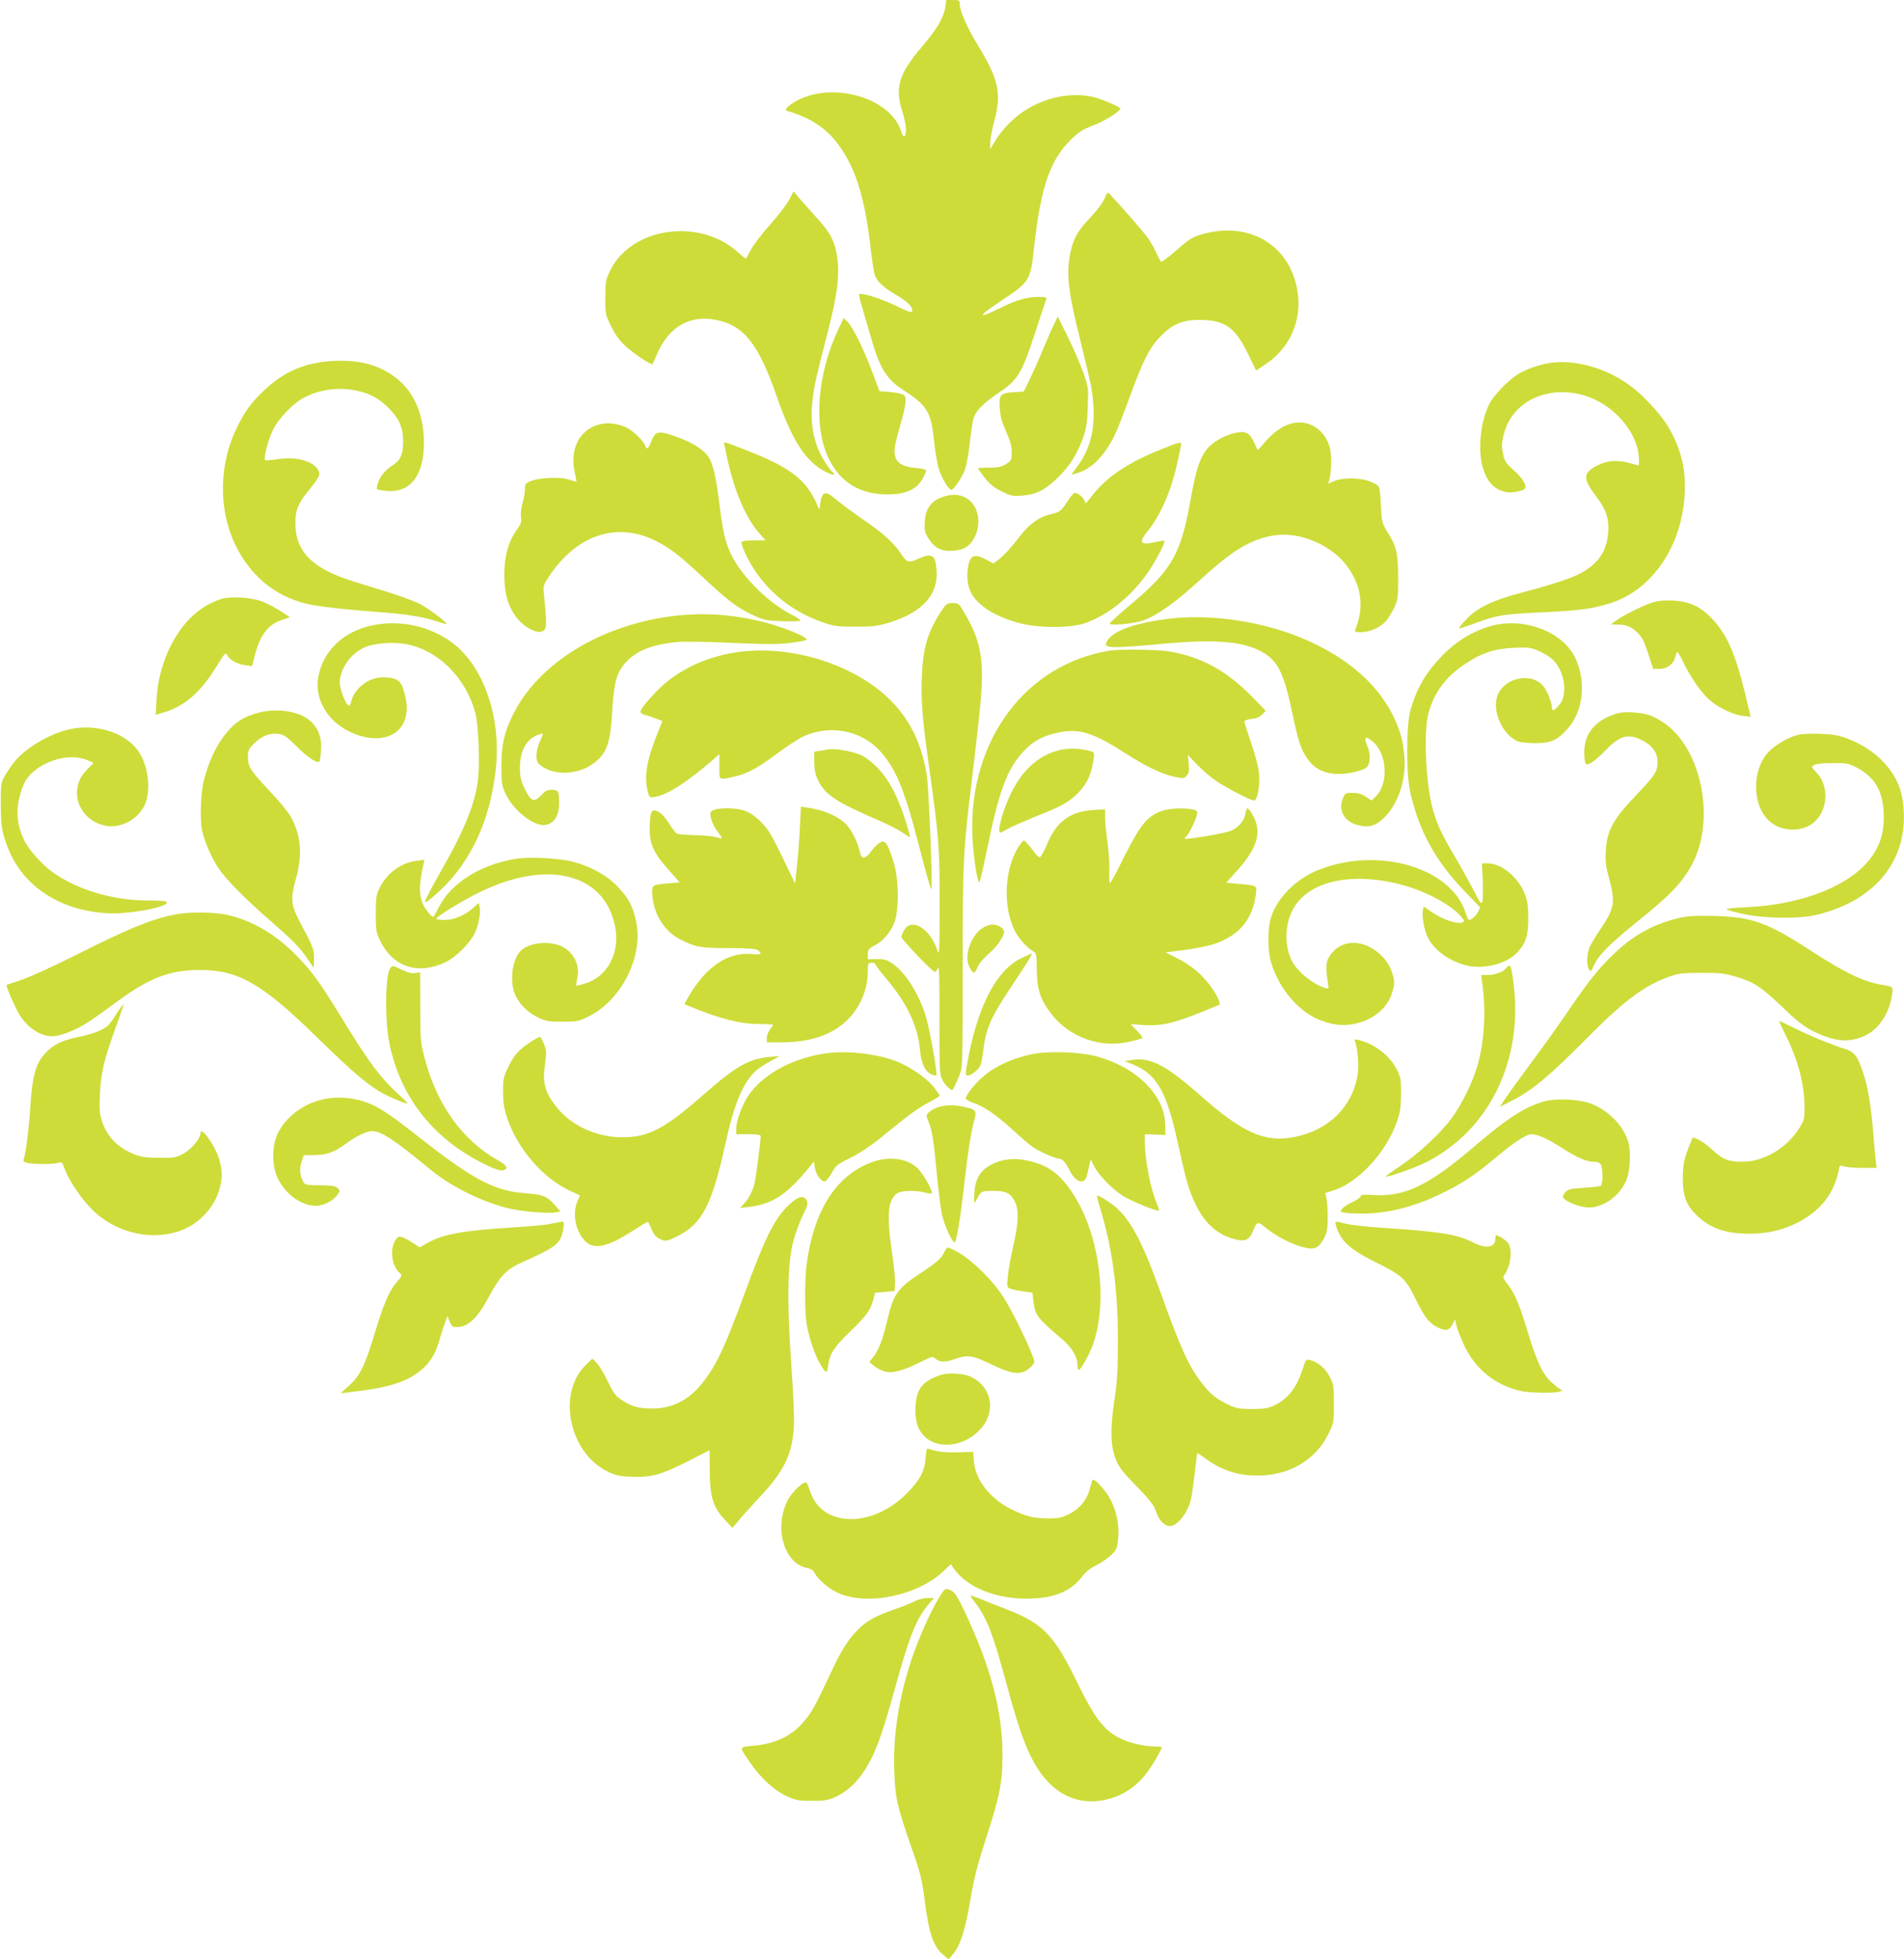 <?xml version="1.0" standalone="no"?>
<!DOCTYPE svg PUBLIC "-//W3C//DTD SVG 20010904//EN"
 "http://www.w3.org/TR/2001/REC-SVG-20010904/DTD/svg10.dtd">
<svg version="1.0" xmlns="http://www.w3.org/2000/svg"
 width="1244pt" height="1280pt" viewBox="0 0 1244 1280"
 preserveAspectRatio="xMidYMid meet">
<g transform="translate(0,1280) scale(0.1,-0.1)"
fill="#cddc39" stroke="none">
<path d="M6176 12754 c-9 -67 -55 -146 -152 -259 -150 -175 -178 -266 -130
-419 27 -86 32 -140 17 -165 -6 -9 -13 1 -25 36 -68 205 -415 315 -654 208
-67 -30 -115 -72 -91 -79 156 -46 257 -112 336 -220 112 -152 172 -341 210
-666 8 -74 20 -153 25 -174 12 -50 54 -91 145 -144 70 -41 103 -73 103 -99 0
-20 -12 -16 -123 37 -93 44 -211 80 -224 67 -2 -3 7 -43 21 -88 13 -46 41
-140 61 -209 54 -186 99 -258 202 -325 164 -107 186 -143 207 -346 8 -78 23
-156 35 -188 23 -61 61 -121 77 -121 15 0 67 77 88 130 10 25 24 104 32 175 8
72 19 145 25 163 16 50 63 97 160 163 130 87 154 126 245 404 34 105 65 198
69 208 6 15 0 17 -52 17 -73 0 -145 -21 -243 -70 -41 -20 -86 -41 -100 -45
-22 -7 -24 -6 -11 9 8 9 60 46 115 83 180 117 189 132 211 335 43 400 104 580
241 715 52 51 77 67 148 94 73 27 174 91 176 110 0 11 -134 67 -188 78 -179
37 -393 -31 -532 -168 -37 -36 -81 -91 -98 -121 l-32 -55 0 44 c0 24 12 86 26
139 50 183 29 275 -115 510 -62 101 -111 214 -111 257 0 23 -4 25 -44 25 l-43
0 -7 -46z"/>
<path d="M5156 11495 c-15 -30 -71 -103 -125 -163 -53 -60 -109 -133 -125
-163 -16 -30 -30 -56 -32 -58 -2 -2 -27 18 -56 44 -95 86 -231 135 -371 135
-206 -1 -386 -102 -461 -259 -29 -61 -31 -74 -31 -177 0 -107 1 -112 38 -186
26 -54 54 -92 96 -131 53 -49 168 -125 175 -116 1 2 13 29 26 59 76 182 211
263 384 231 184 -34 282 -156 401 -501 99 -286 190 -427 317 -491 32 -16 58
-25 58 -20 0 6 -5 13 -11 17 -6 3 -29 34 -50 67 -72 112 -99 247 -80 406 12
98 21 139 99 441 62 239 78 366 63 482 -15 108 -44 167 -134 264 -39 44 -90
101 -112 126 l-40 48 -29 -55z"/>
<path d="M7216 11502 c-12 -28 -49 -78 -92 -123 -83 -87 -110 -135 -130 -228
-29 -138 -17 -248 66 -581 32 -129 63 -262 69 -295 39 -228 10 -392 -95 -529
l-35 -47 28 7 c98 24 185 108 255 249 14 28 56 133 93 235 93 256 135 340 210
415 74 76 142 105 245 105 173 0 238 -45 324 -222 l53 -109 64 43 c161 108
239 293 205 483 -53 304 -328 458 -641 359 -38 -11 -74 -34 -114 -69 -65 -58
-125 -105 -134 -105 -3 0 -17 25 -31 55 -13 30 -38 74 -55 99 -24 34 -173 206
-255 293 -8 9 -16 1 -30 -35z"/>
<path d="M6892 10693 c-11 -21 -43 -94 -72 -163 -28 -69 -70 -162 -91 -206
l-40 -82 -63 -4 c-90 -5 -99 -16 -94 -103 3 -53 13 -90 41 -153 28 -62 37 -96
37 -137 0 -51 -2 -54 -37 -77 -31 -19 -52 -23 -110 -23 -40 0 -73 -2 -73 -5 0
-3 20 -30 44 -62 34 -42 61 -64 110 -88 60 -30 72 -32 133 -28 94 7 154 38
239 122 78 79 122 149 161 258 21 59 27 97 30 198 5 120 4 130 -25 215 -17 50
-62 155 -100 233 l-71 144 -19 -39z"/>
<path d="M5477 10648 c-139 -295 -164 -636 -62 -845 77 -156 203 -233 386
-233 88 0 151 19 193 58 26 25 56 78 56 100 0 5 -28 12 -63 14 -80 7 -122 28
-136 70 -13 37 -9 69 29 203 40 139 46 188 26 204 -8 7 -48 16 -88 20 l-72 6
-51 135 c-58 153 -125 287 -160 320 l-23 22 -35 -74z"/>
<path d="M2140 10439 c-158 -14 -288 -72 -405 -181 -91 -84 -131 -138 -185
-247 -119 -239 -125 -533 -15 -765 96 -203 258 -339 465 -390 73 -18 259 -39
490 -56 172 -13 279 -31 366 -60 31 -11 59 -18 61 -16 8 8 -124 106 -181 134
-34 16 -122 49 -196 72 -74 23 -178 55 -230 71 -270 84 -380 195 -380 382 0
87 17 127 90 217 70 86 77 103 56 134 -37 57 -144 84 -262 66 -42 -6 -78 -9
-82 -6 -11 12 19 130 50 194 36 76 130 175 204 214 138 74 320 76 456 7 64
-33 143 -113 169 -172 16 -38 23 -71 23 -122 0 -82 -18 -123 -66 -153 -48 -30
-84 -72 -98 -115 -7 -21 -10 -41 -7 -43 3 -3 29 -8 60 -11 156 -16 247 99 247
313 0 165 -54 309 -150 397 -119 111 -274 155 -480 136z"/>
<path d="M10135 10430 c-78 -11 -165 -41 -225 -80 -61 -39 -152 -134 -179
-189 -56 -109 -76 -288 -46 -404 26 -101 77 -157 156 -172 36 -7 114 8 123 24
13 20 -19 71 -74 119 -52 46 -60 58 -70 109 -10 47 -9 67 4 122 77 313 504
378 755 116 74 -77 121 -169 128 -255 3 -33 2 -60 -2 -60 -4 0 -32 7 -62 16
-34 10 -77 14 -109 12 -63 -5 -143 -44 -163 -80 -19 -33 -5 -68 65 -161 61
-80 80 -145 70 -240 -8 -77 -35 -136 -85 -184 -76 -75 -165 -111 -491 -198
-178 -47 -280 -97 -349 -170 -29 -31 -51 -58 -49 -60 2 -2 51 13 108 34 143
53 181 59 445 71 233 11 318 22 435 59 274 86 469 372 487 712 9 167 -24 299
-109 443 -49 83 -169 212 -255 272 -153 110 -349 165 -508 144z"/>
<path d="M3930 10030 c-136 -26 -209 -155 -176 -310 8 -36 13 -66 12 -67 -1
-1 -22 5 -46 13 -55 20 -197 14 -252 -9 -34 -14 -38 -20 -38 -52 0 -21 -7 -62
-16 -92 -10 -33 -14 -71 -10 -92 5 -31 0 -44 -30 -86 -53 -75 -79 -170 -79
-290 1 -114 18 -185 64 -257 56 -87 166 -144 199 -102 14 19 13 65 -4 229 -6
58 -5 62 35 122 179 267 436 354 686 234 95 -46 159 -94 314 -239 167 -156
225 -200 321 -246 81 -38 90 -40 203 -44 64 -3 117 -1 117 4 0 5 -28 24 -63
41 -141 74 -296 223 -375 362 -46 83 -66 158 -87 322 -25 206 -44 294 -75 342
-33 52 -110 99 -226 139 -104 36 -123 31 -149 -36 -19 -50 -30 -57 -40 -27
-10 32 -84 102 -128 121 -52 22 -111 30 -157 20z"/>
<path d="M8430 10031 c-62 -19 -121 -64 -183 -140 -15 -18 -29 -32 -30 -30 -1
2 -12 25 -25 52 -29 62 -55 74 -124 58 -73 -16 -153 -64 -188 -112 -45 -62
-67 -134 -100 -317 -63 -360 -122 -464 -390 -689 -74 -63 -137 -119 -139 -125
-6 -18 157 -4 222 20 86 31 205 115 362 258 163 147 234 200 333 248 150 71
295 70 447 -3 127 -62 213 -157 255 -280 30 -91 25 -187 -15 -283 -6 -16 -1
-18 39 -18 57 0 127 32 163 74 14 17 38 56 52 86 24 51 26 65 26 200 -1 159
-11 203 -76 304 -25 41 -31 61 -35 130 -10 175 -5 158 -60 185 -61 30 -186 34
-248 8 l-38 -17 6 23 c15 48 18 156 6 206 -30 127 -144 197 -260 162z"/>
<path d="M4730 9907 c0 -2 11 -53 24 -113 46 -208 120 -379 206 -477 l42 -47
-76 0 c-44 0 -78 -5 -82 -11 -3 -6 14 -52 39 -103 98 -193 273 -345 485 -419
79 -28 99 -31 217 -31 107 -1 144 3 210 22 212 61 325 172 325 317 0 34 -5 76
-11 94 -13 38 -42 41 -108 11 -65 -30 -76 -26 -116 35 -49 73 -117 133 -263
233 -66 46 -141 102 -166 124 -66 57 -88 47 -99 -47 -3 -26 -4 -27 -11 -10
-70 176 -175 259 -471 374 -124 49 -145 55 -145 48z"/>
<path d="M7590 9866 c-217 -87 -354 -178 -450 -298 l-45 -57 -13 24 c-12 24
-41 45 -61 45 -6 0 -26 -24 -45 -53 -43 -66 -49 -72 -113 -87 -73 -17 -134
-60 -195 -138 -63 -82 -114 -137 -150 -163 l-27 -20 -50 26 c-65 34 -92 30
-108 -15 -20 -59 -16 -147 9 -198 44 -88 158 -160 319 -203 123 -33 336 -33
429 0 157 55 316 187 424 352 53 83 101 178 93 186 -3 2 -24 -1 -48 -6 -111
-26 -124 -10 -60 70 86 106 157 272 196 459 9 41 18 85 21 98 6 29 -2 28 -126
-22z"/>
<path d="M6185 9561 c-94 -23 -138 -75 -143 -171 -3 -58 0 -70 26 -111 39 -60
86 -83 161 -77 71 5 111 32 141 93 39 81 26 178 -32 233 -40 36 -92 48 -153
33z"/>
<path d="M1445 8887 c-139 -47 -244 -143 -325 -297 -56 -109 -91 -235 -97
-357 l-6 -103 54 16 c133 39 240 131 341 296 56 91 63 99 72 79 13 -30 65 -60
118 -67 l45 -6 17 67 c34 134 87 205 177 235 l53 18 -63 41 c-35 22 -88 50
-120 62 -70 27 -208 35 -266 16z"/>
<path d="M10790 8862 c-61 -20 -201 -91 -240 -122 l-25 -20 42 0 c53 0 91 -14
126 -48 37 -35 49 -59 82 -160 l26 -82 43 0 c50 0 93 35 103 82 3 15 9 28 12
28 4 0 21 -28 37 -62 44 -94 115 -198 168 -246 58 -53 156 -101 224 -109 l50
-6 -33 139 c-65 269 -120 396 -217 500 -77 82 -152 116 -263 121 -58 2 -95 -2
-135 -15z"/>
<path d="M6153 8812 c-91 -137 -123 -243 -130 -433 -6 -167 4 -285 53 -631 58
-414 64 -492 63 -863 0 -295 -2 -334 -13 -298 -47 148 -174 224 -221 132 -8
-15 -15 -34 -15 -41 0 -16 203 -228 218 -228 6 0 15 12 21 28 7 19 10 -75 9
-333 0 -349 0 -362 21 -403 18 -35 56 -71 66 -60 11 13 45 91 55 127 8 31 11
222 10 675 -1 696 3 758 65 1263 19 155 42 361 51 459 25 272 5 398 -94 571
-47 82 -47 83 -87 83 -37 0 -43 -4 -72 -48z"/>
<path d="M4430 8779 c-489 -50 -920 -311 -1084 -660 -54 -112 -69 -186 -70
-324 0 -110 2 -125 28 -182 45 -99 169 -202 244 -203 68 0 107 57 105 152 -1
71 -6 78 -50 78 -28 0 -42 -8 -68 -36 -45 -49 -66 -41 -106 41 -26 54 -31 76
-32 137 0 110 38 183 112 215 18 8 35 12 37 10 2 -2 -5 -21 -15 -43 -26 -55
-34 -114 -18 -144 8 -15 34 -34 67 -48 107 -44 247 -15 331 69 59 59 79 127
89 315 11 188 29 252 91 319 70 76 171 115 337 131 41 4 200 1 355 -6 218 -10
303 -10 376 -1 52 7 100 15 108 19 28 16 -178 98 -328 130 -177 39 -335 48
-509 31z"/>
<path d="M7615 8755 c-229 -31 -363 -86 -388 -157 -12 -34 45 -34 393 -2 297
27 475 15 594 -39 128 -59 169 -132 226 -400 42 -198 58 -250 102 -314 58 -86
159 -117 293 -90 56 12 85 23 98 38 21 26 22 84 2 132 -27 64 -16 74 35 31 93
-79 104 -271 20 -356 l-29 -28 -37 25 c-27 18 -50 25 -86 25 -47 0 -50 -1 -64
-37 -32 -75 8 -149 93 -172 79 -22 127 -7 189 60 84 92 130 238 120 379 -8
110 -26 176 -76 278 -112 225 -339 409 -652 526 -262 98 -581 136 -833 101z"/>
<path d="M2430 8714 c-187 -40 -319 -167 -350 -334 -26 -144 54 -287 204 -360
179 -88 348 -37 370 114 8 50 2 97 -20 167 -18 56 -50 74 -134 74 -91 0 -184
-72 -205 -157 -4 -16 -11 -28 -15 -28 -18 0 -60 105 -60 149 1 88 64 183 154
228 62 31 197 42 289 23 204 -42 380 -219 442 -445 23 -82 32 -360 15 -463
-25 -154 -92 -316 -230 -557 -32 -55 -72 -128 -89 -163 -29 -57 -30 -62 -11
-52 11 6 52 41 90 77 201 189 327 467 360 796 35 335 -83 670 -288 820 -146
108 -344 150 -522 111z"/>
<path d="M9759 8715 c-127 -31 -253 -107 -350 -213 -101 -108 -159 -213 -195
-347 -26 -98 -27 -404 -2 -521 56 -257 165 -458 356 -655 l103 -108 -15 -30
c-14 -26 -43 -51 -60 -51 -2 0 -12 22 -21 49 -97 293 -566 431 -955 280 -151
-58 -277 -185 -317 -317 -22 -75 -21 -209 1 -287 29 -99 85 -194 156 -266 71
-73 138 -111 232 -135 168 -43 359 50 402 197 20 65 20 73 1 136 -31 103 -147
193 -249 193 -63 0 -110 -23 -150 -73 -33 -42 -37 -78 -21 -181 8 -48 8 -48
-16 -41 -89 28 -194 117 -225 191 -41 97 -38 219 8 312 95 197 393 264 737
166 153 -44 313 -133 371 -207 19 -24 20 -28 5 -33 -32 -13 -125 17 -189 60
l-64 43 -6 -28 c-6 -34 7 -113 28 -163 37 -89 150 -171 269 -196 111 -22 254
16 319 86 58 63 73 110 73 224 -1 85 -5 116 -23 161 -44 110 -153 199 -243
199 l-37 0 6 -109 c2 -60 1 -122 -2 -137 -7 -27 -12 -21 -64 81 -32 61 -89
164 -129 230 -70 118 -102 187 -128 275 -49 165 -66 513 -32 640 37 137 113
239 242 324 104 70 194 99 317 104 99 4 111 2 165 -22 32 -15 71 -39 87 -54
45 -42 76 -118 76 -185 0 -61 -9 -87 -43 -124 -23 -26 -37 -29 -37 -10 0 40
-35 124 -64 153 -87 87 -263 38 -296 -82 -27 -96 34 -233 125 -282 21 -11 57
-16 120 -17 108 0 148 17 218 95 103 115 123 313 46 468 -80 162 -322 257
-530 207z"/>
<path d="M7255 8550 c-552 -87 -924 -584 -902 -1205 5 -135 34 -324 47 -308 4
5 28 112 54 238 76 365 127 501 231 614 65 70 129 105 234 126 130 28 225 -2
432 -135 134 -86 239 -137 323 -155 58 -12 62 -12 80 9 15 17 17 31 12 77 l-5
57 62 -65 c34 -35 91 -84 127 -108 75 -49 223 -125 244 -125 21 0 40 101 32
179 -3 35 -26 123 -51 196 -25 72 -45 136 -45 142 0 6 21 13 46 16 31 3 55 13
70 29 l24 24 -87 90 c-149 151 -286 235 -461 281 -78 20 -127 25 -252 28 -85
2 -182 0 -215 -5z"/>
<path d="M4815 8539 c-210 -30 -401 -124 -530 -260 -86 -91 -112 -129 -94
-140 8 -5 17 -9 21 -9 4 0 32 -9 62 -20 l54 -21 -35 -87 c-67 -167 -85 -274
-62 -369 12 -45 12 -45 48 -39 81 13 204 91 379 242 l42 37 0 -82 c0 -92 -6
-87 93 -66 85 18 155 55 282 150 55 41 125 88 155 104 174 92 391 56 520 -86
100 -110 157 -245 245 -583 63 -242 86 -323 90 -318 10 10 -16 658 -30 745
-40 250 -148 433 -335 573 -249 184 -600 273 -905 229z"/>
<path d="M1690 8144 c-82 -22 -132 -49 -181 -99 -77 -78 -137 -193 -175 -335
-22 -79 -29 -256 -14 -332 14 -72 62 -184 111 -255 47 -70 174 -198 329 -333
158 -138 194 -174 249 -254 l41 -59 1 34 c3 88 3 87 -95 272 -55 106 -59 147
-21 282 43 154 31 284 -37 402 -16 29 -77 103 -135 164 -128 136 -143 159
-143 223 0 44 4 53 43 91 48 49 107 70 165 59 29 -5 53 -23 111 -81 65 -67
134 -113 148 -99 3 3 8 34 10 70 7 81 -14 142 -65 192 -68 66 -218 91 -342 58z"/>
<path d="M10543 8132 c-129 -46 -194 -132 -192 -252 0 -25 3 -53 7 -62 7 -16
10 -16 37 -2 17 8 58 44 93 80 96 99 148 114 240 68 67 -33 102 -82 102 -142
0 -62 -17 -89 -145 -222 -147 -155 -187 -228 -193 -359 -4 -71 0 -104 22 -183
41 -150 34 -192 -52 -320 -27 -40 -59 -92 -71 -115 -23 -46 -28 -121 -10 -155
11 -20 13 -18 35 29 33 68 100 135 279 280 219 176 292 252 359 374 158 289
64 762 -185 928 -72 48 -111 61 -204 67 -52 3 -83 0 -122 -14z"/>
<path d="M451 8035 c-128 -29 -286 -123 -358 -213 -16 -20 -43 -59 -59 -87
-28 -49 -29 -53 -29 -190 1 -142 7 -182 47 -285 97 -248 336 -407 643 -426
137 -9 395 37 395 70 0 9 -29 13 -122 13 -233 0 -468 71 -630 189 -69 51 -153
146 -181 207 -42 88 -53 169 -34 261 9 43 28 98 42 122 71 121 275 192 403
139 23 -9 42 -18 42 -20 0 -1 -20 -22 -44 -46 -125 -126 -54 -330 126 -364 94
-18 204 39 250 129 49 96 28 273 -45 368 -89 116 -275 172 -446 133z"/>
<path d="M11746 7999 c-64 -16 -155 -70 -196 -117 -106 -120 -101 -346 10
-446 81 -73 221 -75 298 -3 86 80 92 234 12 318 -37 39 -37 40 -16 52 13 7 61
12 121 12 90 0 105 -3 153 -28 118 -62 171 -148 179 -290 7 -111 -15 -200 -68
-280 -128 -194 -449 -327 -831 -344 -71 -3 -128 -9 -128 -13 0 -4 48 -18 108
-31 139 -30 368 -33 480 -6 407 98 620 385 562 757 -27 173 -166 323 -368 398
-52 19 -90 25 -172 28 -58 2 -122 -1 -144 -7z"/>
<path d="M5410 7904 c-14 -3 -40 -7 -57 -10 l-33 -5 0 -67 c0 -49 6 -80 24
-117 44 -96 119 -145 400 -266 55 -24 122 -58 149 -76 27 -18 51 -33 52 -33 2
0 -3 24 -12 53 -73 250 -152 381 -282 470 -47 32 -181 60 -241 51z"/>
<path d="M6909 7896 c-129 -36 -232 -131 -304 -279 -54 -112 -93 -257 -69
-257 3 0 24 11 47 24 23 14 100 47 170 76 174 69 221 94 279 148 59 55 92 116
107 197 16 83 16 82 -39 94 -65 14 -132 13 -191 -3z"/>
<path d="M5226 7392 c-3 -75 -12 -188 -19 -251 l-12 -113 -83 172 c-71 147
-92 181 -140 230 -39 39 -73 62 -106 73 -78 27 -211 20 -223 -10 -9 -23 15
-87 47 -128 17 -21 29 -40 27 -41 -2 -2 -20 1 -41 7 -21 6 -84 12 -140 13 -56
1 -108 6 -115 10 -7 5 -27 31 -46 60 -37 58 -60 81 -92 90 -29 9 -38 -21 -38
-124 0 -97 29 -158 126 -266 l70 -79 -73 -6 c-111 -9 -112 -10 -105 -87 12
-121 80 -227 181 -279 100 -51 130 -57 317 -57 133 -1 180 -4 192 -15 29 -23
19 -30 -38 -24 -156 16 -299 -79 -414 -274 l-30 -53 32 -13 c193 -81 333 -117
454 -117 51 0 93 -3 93 -6 0 -3 -9 -17 -20 -31 -11 -14 -20 -39 -20 -54 l0
-29 95 0 c186 0 332 49 429 144 85 83 136 201 136 319 0 54 1 57 25 57 14 0
25 -5 25 -11 0 -5 28 -42 62 -82 138 -161 214 -316 228 -469 9 -98 32 -146 76
-167 15 -6 29 -9 32 -7 8 9 -37 266 -64 368 -41 151 -136 306 -226 365 -34 23
-52 28 -100 27 l-58 -1 0 33 c0 29 5 36 39 54 58 29 107 85 133 149 32 82 32
272 0 386 -32 111 -53 151 -77 147 -20 -3 -56 -37 -85 -79 -8 -12 -24 -23 -34
-25 -15 -2 -21 6 -31 47 -14 64 -61 150 -98 181 -59 50 -144 84 -243 98 l-41
6 -7 -138z"/>
<path d="M7585 7500 c-94 -37 -135 -89 -245 -307 -44 -90 -84 -163 -88 -163
-4 0 -6 35 -4 78 2 43 -4 128 -12 190 -9 62 -16 136 -16 164 l0 51 -77 -5
c-152 -9 -243 -77 -304 -228 -18 -44 -39 -80 -46 -80 -6 0 -20 12 -30 26 -10
14 -30 40 -46 57 -27 32 -27 32 -43 12 -109 -139 -130 -407 -43 -577 24 -48
76 -106 113 -129 29 -17 29 -18 30 -126 2 -129 22 -191 94 -286 118 -154 325
-228 514 -182 40 9 77 20 81 22 5 3 -10 25 -34 49 l-42 43 89 -6 c111 -6 181
9 359 79 71 29 132 53 133 54 11 7 -24 77 -66 131 -57 75 -124 129 -217 176
l-69 35 49 6 c127 15 235 35 286 55 154 59 233 159 255 322 7 54 6 55 -118 65
l-77 7 59 65 c147 160 179 266 113 380 -13 23 -28 42 -32 42 -5 0 -11 -18 -15
-39 -7 -47 -51 -94 -103 -112 -53 -17 -293 -57 -293 -48 0 4 5 11 10 14 15 9
67 116 71 145 3 20 -1 26 -26 31 -62 14 -159 8 -210 -11z"/>
<path d="M3375 7190 c-230 -36 -423 -155 -504 -310 -19 -36 -36 -67 -37 -69
-7 -8 -46 35 -64 69 -34 68 -35 131 -3 274 l6 29 -53 -7 c-104 -14 -197 -84
-244 -185 -18 -39 -21 -65 -21 -161 0 -103 3 -121 26 -170 83 -178 251 -233
434 -144 63 31 152 119 184 182 26 52 44 137 35 175 l-6 28 -34 -31 c-59 -51
-127 -80 -189 -80 -30 0 -55 3 -55 8 0 12 168 116 269 166 456 229 839 132
902 -228 28 -166 -53 -316 -197 -361 -30 -9 -57 -16 -59 -14 -2 2 2 25 7 51
21 92 -36 188 -129 216 -88 26 -200 6 -245 -44 -54 -61 -69 -201 -31 -285 27
-61 84 -116 152 -148 49 -23 69 -26 156 -26 94 0 105 2 170 34 214 105 358
389 312 616 -21 102 -48 155 -119 230 -70 75 -177 135 -295 165 -91 24 -279
33 -368 20z"/>
<path d="M1165 6829 c-158 -26 -318 -91 -675 -271 -135 -68 -290 -139 -345
-158 -55 -18 -101 -34 -103 -35 -5 -4 55 -144 81 -187 52 -89 139 -148 218
-148 52 0 157 41 230 89 41 26 130 90 199 141 203 150 337 202 530 203 254 2
410 -87 765 -434 227 -221 321 -303 412 -358 48 -30 166 -81 185 -81 5 0 -17
23 -48 51 -128 116 -203 216 -388 519 -142 231 -184 288 -285 393 -140 145
-299 237 -466 272 -79 16 -227 18 -310 4z"/>
<path d="M10976 6804 c-164 -37 -301 -111 -428 -232 -101 -97 -162 -172 -296
-368 -60 -89 -168 -240 -239 -335 -71 -96 -148 -202 -172 -237 l-42 -63 73 37
c141 71 246 159 522 437 222 223 353 320 516 378 56 20 85 23 205 23 118 1
152 -3 220 -23 122 -35 168 -65 308 -198 105 -101 144 -130 210 -163 135 -66
229 -74 332 -26 86 39 153 136 174 251 13 67 11 70 -56 80 -120 18 -247 78
-461 217 -293 191 -393 228 -642 234 -115 3 -173 0 -224 -12z"/>
<path d="M6419 6737 c-78 -52 -122 -184 -85 -255 24 -46 34 -47 52 -3 9 24 39
59 75 91 56 49 99 111 99 144 0 22 -40 46 -76 46 -17 0 -46 -10 -65 -23z"/>
<path d="M6675 6541 c-157 -73 -277 -293 -345 -633 -26 -131 -26 -141 3 -133
12 4 35 19 50 34 25 25 30 40 42 132 18 144 47 210 191 426 107 160 134 205
122 203 -2 -1 -30 -13 -63 -29z"/>
<path d="M2550 6475 c-33 -40 -37 -344 -5 -495 74 -356 292 -628 634 -792 57
-27 91 -38 107 -34 39 10 28 32 -33 66 -231 130 -396 359 -476 658 -30 114
-31 123 -31 343 l-1 227 -32 -5 c-21 -4 -49 3 -86 21 -65 31 -61 30 -77 11z"/>
<path d="M9839 6473 c-21 -24 -73 -43 -120 -43 l-42 0 7 -47 c26 -188 15 -384
-30 -542 -30 -108 -108 -266 -173 -351 -74 -99 -217 -230 -330 -306 -56 -37
-100 -69 -98 -70 8 -9 200 59 271 96 403 207 624 655 567 1148 -16 138 -22
152 -52 115z"/>
<path d="M762 6178 c-21 -35 -48 -71 -59 -80 -31 -28 -102 -55 -193 -73 -108
-22 -167 -52 -219 -111 -58 -66 -79 -142 -92 -333 -10 -156 -31 -321 -44 -353
-5 -13 0 -19 22 -25 38 -10 172 -10 203 0 24 7 27 5 43 -40 27 -76 113 -202
185 -271 188 -182 491 -215 678 -74 67 52 121 126 144 201 25 80 25 132 0 213
-27 89 -120 216 -120 165 0 -34 -61 -107 -112 -134 -49 -26 -62 -28 -158 -27
-83 0 -116 5 -160 22 -111 44 -180 114 -215 221 -14 44 -17 75 -12 175 6 138
27 225 106 442 28 76 49 139 47 141 -2 2 -22 -24 -44 -59z"/>
<path d="M11664 6043 c86 -172 126 -326 126 -483 0 -72 -2 -80 -38 -136 -84
-129 -231 -214 -369 -214 -88 0 -127 15 -192 75 -32 31 -75 62 -95 70 l-36 15
-15 -37 c-41 -97 -50 -140 -50 -233 0 -117 24 -177 95 -244 88 -82 186 -116
341 -116 118 0 223 25 320 76 149 78 234 190 264 346 5 25 7 26 37 17 18 -5
73 -9 121 -9 l88 0 -5 43 c-3 23 -11 103 -16 177 -15 183 -36 308 -66 399 -38
113 -56 137 -117 157 -94 30 -246 93 -337 139 -49 25 -92 45 -95 45 -3 0 15
-39 39 -87z"/>
<path d="M3461 5989 c-75 -50 -106 -86 -144 -168 -27 -57 -31 -75 -30 -155 0
-72 6 -108 27 -171 68 -202 236 -395 413 -476 l62 -29 -16 -37 c-35 -83 -13
-196 49 -260 58 -60 147 -41 314 67 52 34 97 60 98 58 2 -1 13 -25 24 -51 16
-37 30 -51 58 -63 36 -15 39 -15 110 20 162 81 225 202 314 606 57 260 113
394 197 473 16 15 58 43 94 63 l64 35 -70 -6 c-133 -13 -216 -61 -420 -239
-261 -230 -367 -286 -537 -286 -178 0 -347 81 -444 213 -65 87 -80 148 -64
259 11 78 11 92 -4 133 -10 25 -21 47 -26 50 -4 3 -35 -13 -69 -36z"/>
<path d="M8854 5995 c16 -42 25 -153 17 -210 -31 -212 -187 -368 -413 -413
-194 -38 -335 24 -615 271 -229 201 -325 251 -449 232 l-47 -7 55 -22 c155
-63 220 -176 292 -507 56 -254 74 -318 118 -408 62 -129 148 -203 269 -230 56
-13 84 2 104 53 28 69 31 70 93 19 66 -54 173 -107 248 -124 65 -15 92 -1 126
64 18 34 22 59 23 132 0 50 -4 106 -8 125 l-8 36 53 17 c164 52 344 247 415
449 21 60 26 92 27 178 1 95 -2 110 -27 161 -44 91 -145 169 -251 195 -25 6
-28 5 -22 -11z"/>
<path d="M5409 5920 c-227 -28 -431 -140 -525 -286 -39 -61 -74 -160 -74 -209
l0 -35 80 0 c57 0 80 -4 80 -12 0 -38 -32 -279 -41 -313 -15 -54 -36 -94 -68
-129 l-26 -28 60 7 c151 18 249 82 391 258 l31 38 7 -40 c7 -48 46 -97 68 -88
9 3 28 29 44 57 25 46 35 54 119 95 51 25 130 76 178 115 48 38 126 101 174
140 47 38 119 87 160 107 40 21 73 41 73 45 0 3 -18 29 -39 56 -46 58 -155
133 -243 168 -123 48 -314 71 -449 54z"/>
<path d="M6760 5916 c-141 -26 -263 -82 -348 -160 -51 -46 -102 -113 -102
-132 0 -7 22 -20 49 -29 70 -23 151 -79 257 -176 50 -46 109 -97 131 -112 44
-31 148 -76 174 -77 20 0 41 -24 68 -77 41 -82 100 -96 114 -28 5 22 12 54 16
70 l7 30 23 -45 c32 -61 123 -154 193 -196 51 -31 203 -94 228 -94 5 0 0 19
-10 43 -41 92 -79 286 -80 400 l0 57 68 -2 67 -3 -2 69 c-4 195 -193 379 -458
447 -104 26 -293 33 -395 15z"/>
<path d="M2083 5611 c-131 -38 -242 -135 -280 -246 -27 -78 -23 -187 9 -257
48 -103 143 -177 238 -185 53 -5 122 26 154 70 19 26 19 28 3 45 -14 13 -36
17 -95 18 -126 2 -122 1 -138 39 -17 41 -17 78 -1 124 l12 34 75 1 c81 2 124
18 211 82 57 42 126 74 159 74 61 0 136 -49 380 -249 132 -109 316 -202 491
-250 83 -23 269 -41 325 -32 l36 6 -41 47 c-48 54 -74 64 -195 73 -192 15
-336 90 -656 341 -193 152 -272 207 -343 239 -109 48 -234 57 -344 26z"/>
<path d="M10091 5605 c-127 -36 -240 -108 -455 -292 -303 -259 -456 -333 -662
-320 -64 4 -84 2 -84 -8 0 -7 -24 -24 -53 -38 -55 -26 -85 -52 -73 -65 4 -4
51 -9 105 -10 172 -6 360 38 548 130 134 64 223 124 358 237 117 99 197 151
231 151 40 0 107 -30 198 -89 104 -66 162 -91 211 -91 24 0 37 -6 45 -19 14
-28 13 -128 -2 -138 -7 -4 -57 -10 -110 -13 -83 -5 -101 -9 -119 -27 -12 -12
-19 -28 -16 -36 9 -23 96 -60 153 -65 97 -8 205 63 255 166 31 64 38 200 15
270 -35 105 -130 199 -244 243 -75 28 -224 35 -301 14z"/>
<path d="M6126 5565 c-22 -7 -48 -22 -58 -32 -17 -18 -17 -22 -4 -55 26 -60
35 -118 56 -339 11 -116 27 -241 35 -277 16 -68 64 -173 81 -179 12 -4 37 141
64 382 24 209 44 338 65 415 18 65 12 72 -67 89 -66 15 -125 13 -172 -4z"/>
<path d="M5695 5207 c-231 -86 -376 -311 -424 -661 -14 -98 -14 -311 -1 -394
16 -96 56 -211 94 -272 36 -58 40 -57 49 12 10 66 40 111 140 208 109 105 136
142 153 210 l11 45 64 5 64 5 3 49 c2 27 -7 115 -19 195 -37 251 -29 352 33
395 26 19 123 21 181 5 22 -6 41 -8 44 -5 12 12 -60 137 -97 169 -72 62 -185
74 -295 34z"/>
<path d="M6550 5219 c-24 -5 -65 -21 -90 -37 -60 -37 -89 -91 -94 -176 -2 -36
-2 -66 0 -66 2 0 11 15 20 33 23 44 29 47 107 47 80 0 109 -15 138 -71 27 -54
24 -137 -10 -287 -16 -70 -33 -159 -36 -199 -7 -70 -7 -73 16 -82 13 -5 51
-13 84 -18 l60 -8 7 -57 c12 -92 23 -107 193 -252 61 -53 94 -110 95 -163 0
-18 4 -33 8 -33 13 0 71 103 93 166 101 288 42 727 -135 992 -82 124 -161 181
-285 208 -74 15 -105 16 -171 3z"/>
<path d="M7192 4893 c77 -256 112 -521 112 -853 0 -195 -4 -261 -23 -388 -28
-186 -26 -297 9 -386 19 -49 43 -81 135 -175 92 -95 115 -125 129 -168 18 -55
54 -93 88 -93 48 0 113 78 137 165 6 22 18 100 26 174 8 73 16 135 18 137 2 2
26 -14 54 -35 101 -75 209 -111 338 -111 207 0 379 100 462 268 38 76 38 77
38 201 0 118 -2 129 -28 178 -28 54 -78 96 -128 108 -26 6 -28 4 -49 -62 -38
-120 -97 -194 -185 -235 -41 -19 -67 -23 -145 -23 -82 0 -103 4 -152 27 -79
37 -122 71 -174 140 -88 114 -140 227 -269 588 -116 324 -190 467 -289 558
-36 33 -113 82 -129 82 -2 0 9 -44 25 -97z"/>
<path d="M5167 4940 c-101 -89 -163 -211 -302 -590 -131 -357 -184 -469 -279
-589 -85 -107 -195 -163 -321 -163 -88 -1 -140 13 -202 55 -41 27 -55 46 -93
124 -25 51 -57 105 -72 120 l-28 27 -44 -43 c-187 -183 -108 -570 141 -693 58
-28 79 -33 164 -36 125 -5 195 15 375 107 l130 67 1 -131 c1 -172 21 -241 96
-321 l53 -56 39 47 c21 26 84 96 139 155 160 170 212 278 223 460 3 58 -3 214
-17 404 -29 407 -25 663 13 807 14 52 42 128 62 169 31 61 35 77 26 97 -16 35
-51 29 -104 -17z"/>
<path d="M3600 4805 c-36 -8 -148 -18 -250 -24 -322 -20 -454 -43 -556 -101
l-52 -29 -53 34 c-75 46 -87 47 -110 5 -34 -62 -16 -167 35 -209 14 -12 12
-18 -20 -55 -51 -59 -85 -138 -144 -331 -65 -216 -97 -282 -168 -346 l-56 -51
60 7 c262 29 384 69 481 158 50 46 83 104 107 192 10 33 24 80 33 103 l16 44
15 -36 c12 -30 19 -36 44 -36 76 0 136 56 214 201 68 128 116 178 206 218 231
103 260 126 277 214 8 43 6 59 -8 56 -3 -1 -35 -7 -71 -14z"/>
<path d="M8729 4792 c29 -98 89 -154 255 -236 176 -87 201 -110 265 -243 58
-118 86 -155 144 -185 52 -26 78 -20 97 20 l16 33 13 -52 c8 -28 32 -88 54
-132 72 -144 194 -242 352 -282 64 -16 236 -19 270 -5 11 5 15 9 9 9 -7 1 -34
21 -61 45 -65 58 -99 130 -163 340 -54 179 -83 247 -133 310 -25 31 -28 41
-19 55 43 60 56 166 26 209 -13 19 -63 52 -79 52 -3 0 -5 -11 -5 -24 0 -55
-60 -66 -139 -26 -112 57 -211 73 -617 100 -88 6 -187 17 -220 25 -77 19 -74
19 -65 -13z"/>
<path d="M6170 4621 c-16 -39 -49 -69 -159 -141 -149 -98 -174 -135 -217 -318
-28 -117 -52 -179 -89 -228 l-25 -32 31 -26 c16 -14 48 -30 70 -36 50 -14 118
4 232 61 71 36 81 39 96 25 29 -26 64 -28 125 -6 90 31 117 27 246 -35 147
-71 204 -72 264 -6 19 21 19 22 -4 79 -46 115 -139 299 -190 377 -65 100 -195
228 -280 278 -35 20 -70 37 -76 37 -6 0 -17 -13 -24 -29z"/>
<path d="M6145 3817 c-115 -39 -156 -88 -163 -200 -5 -88 9 -147 49 -191 88
-101 271 -81 378 41 101 114 70 274 -65 338 -48 23 -148 29 -199 12z"/>
<path d="M6048 3278 c-5 -87 -38 -149 -124 -235 -226 -228 -554 -222 -630 12
-9 27 -20 54 -24 58 -14 16 -95 -58 -123 -113 -92 -181 -25 -416 128 -444 24
-5 39 -15 49 -35 22 -41 91 -100 150 -127 192 -88 525 -18 693 144 l45 43 16
-23 c83 -123 266 -201 472 -202 182 -1 296 44 375 150 18 25 51 50 85 67 30
14 74 44 97 65 38 36 42 45 48 106 9 84 -7 172 -45 251 -32 66 -116 158 -124
134 -2 -8 -9 -32 -15 -54 -19 -74 -66 -131 -133 -165 -52 -26 -72 -30 -137
-30 -98 1 -149 13 -240 58 -141 69 -239 194 -248 317 l-5 60 -96 -3 c-84 -3
-145 4 -195 23 -12 5 -15 -6 -19 -57z"/>
<path d="M6142 2373 c-56 -87 -141 -277 -187 -416 -84 -256 -121 -495 -112
-732 6 -172 18 -225 116 -506 54 -153 64 -195 82 -330 29 -230 59 -312 132
-369 l25 -20 31 36 c46 57 79 159 112 358 25 145 46 226 105 408 86 265 104
355 104 531 0 289 -76 576 -249 942 -44 93 -63 123 -85 133 -39 18 -41 17 -74
-35z"/>
<path d="M6340 2375 c0 -3 16 -26 36 -52 72 -94 113 -202 198 -516 72 -265
108 -372 162 -484 108 -221 278 -322 476 -283 119 23 218 88 292 193 39 56 86
138 86 152 0 3 -17 5 -37 5 -72 0 -168 21 -230 51 -105 50 -168 130 -275 348
-162 333 -229 403 -478 500 -69 27 -149 58 -177 70 -29 11 -53 19 -53 16z"/>
<path d="M5975 2338 c-22 -11 -76 -33 -120 -48 -129 -44 -190 -77 -250 -137
-67 -67 -114 -143 -196 -323 -35 -74 -76 -157 -92 -185 -93 -160 -211 -234
-402 -251 -88 -8 -88 -3 -14 -109 69 -101 154 -179 236 -218 63 -29 76 -32
168 -32 87 0 107 4 157 27 73 34 137 93 189 175 70 112 108 215 195 528 95
345 142 462 221 554 l35 41 -44 0 c-24 -1 -61 -10 -83 -22z"/>
</g>
</svg>
